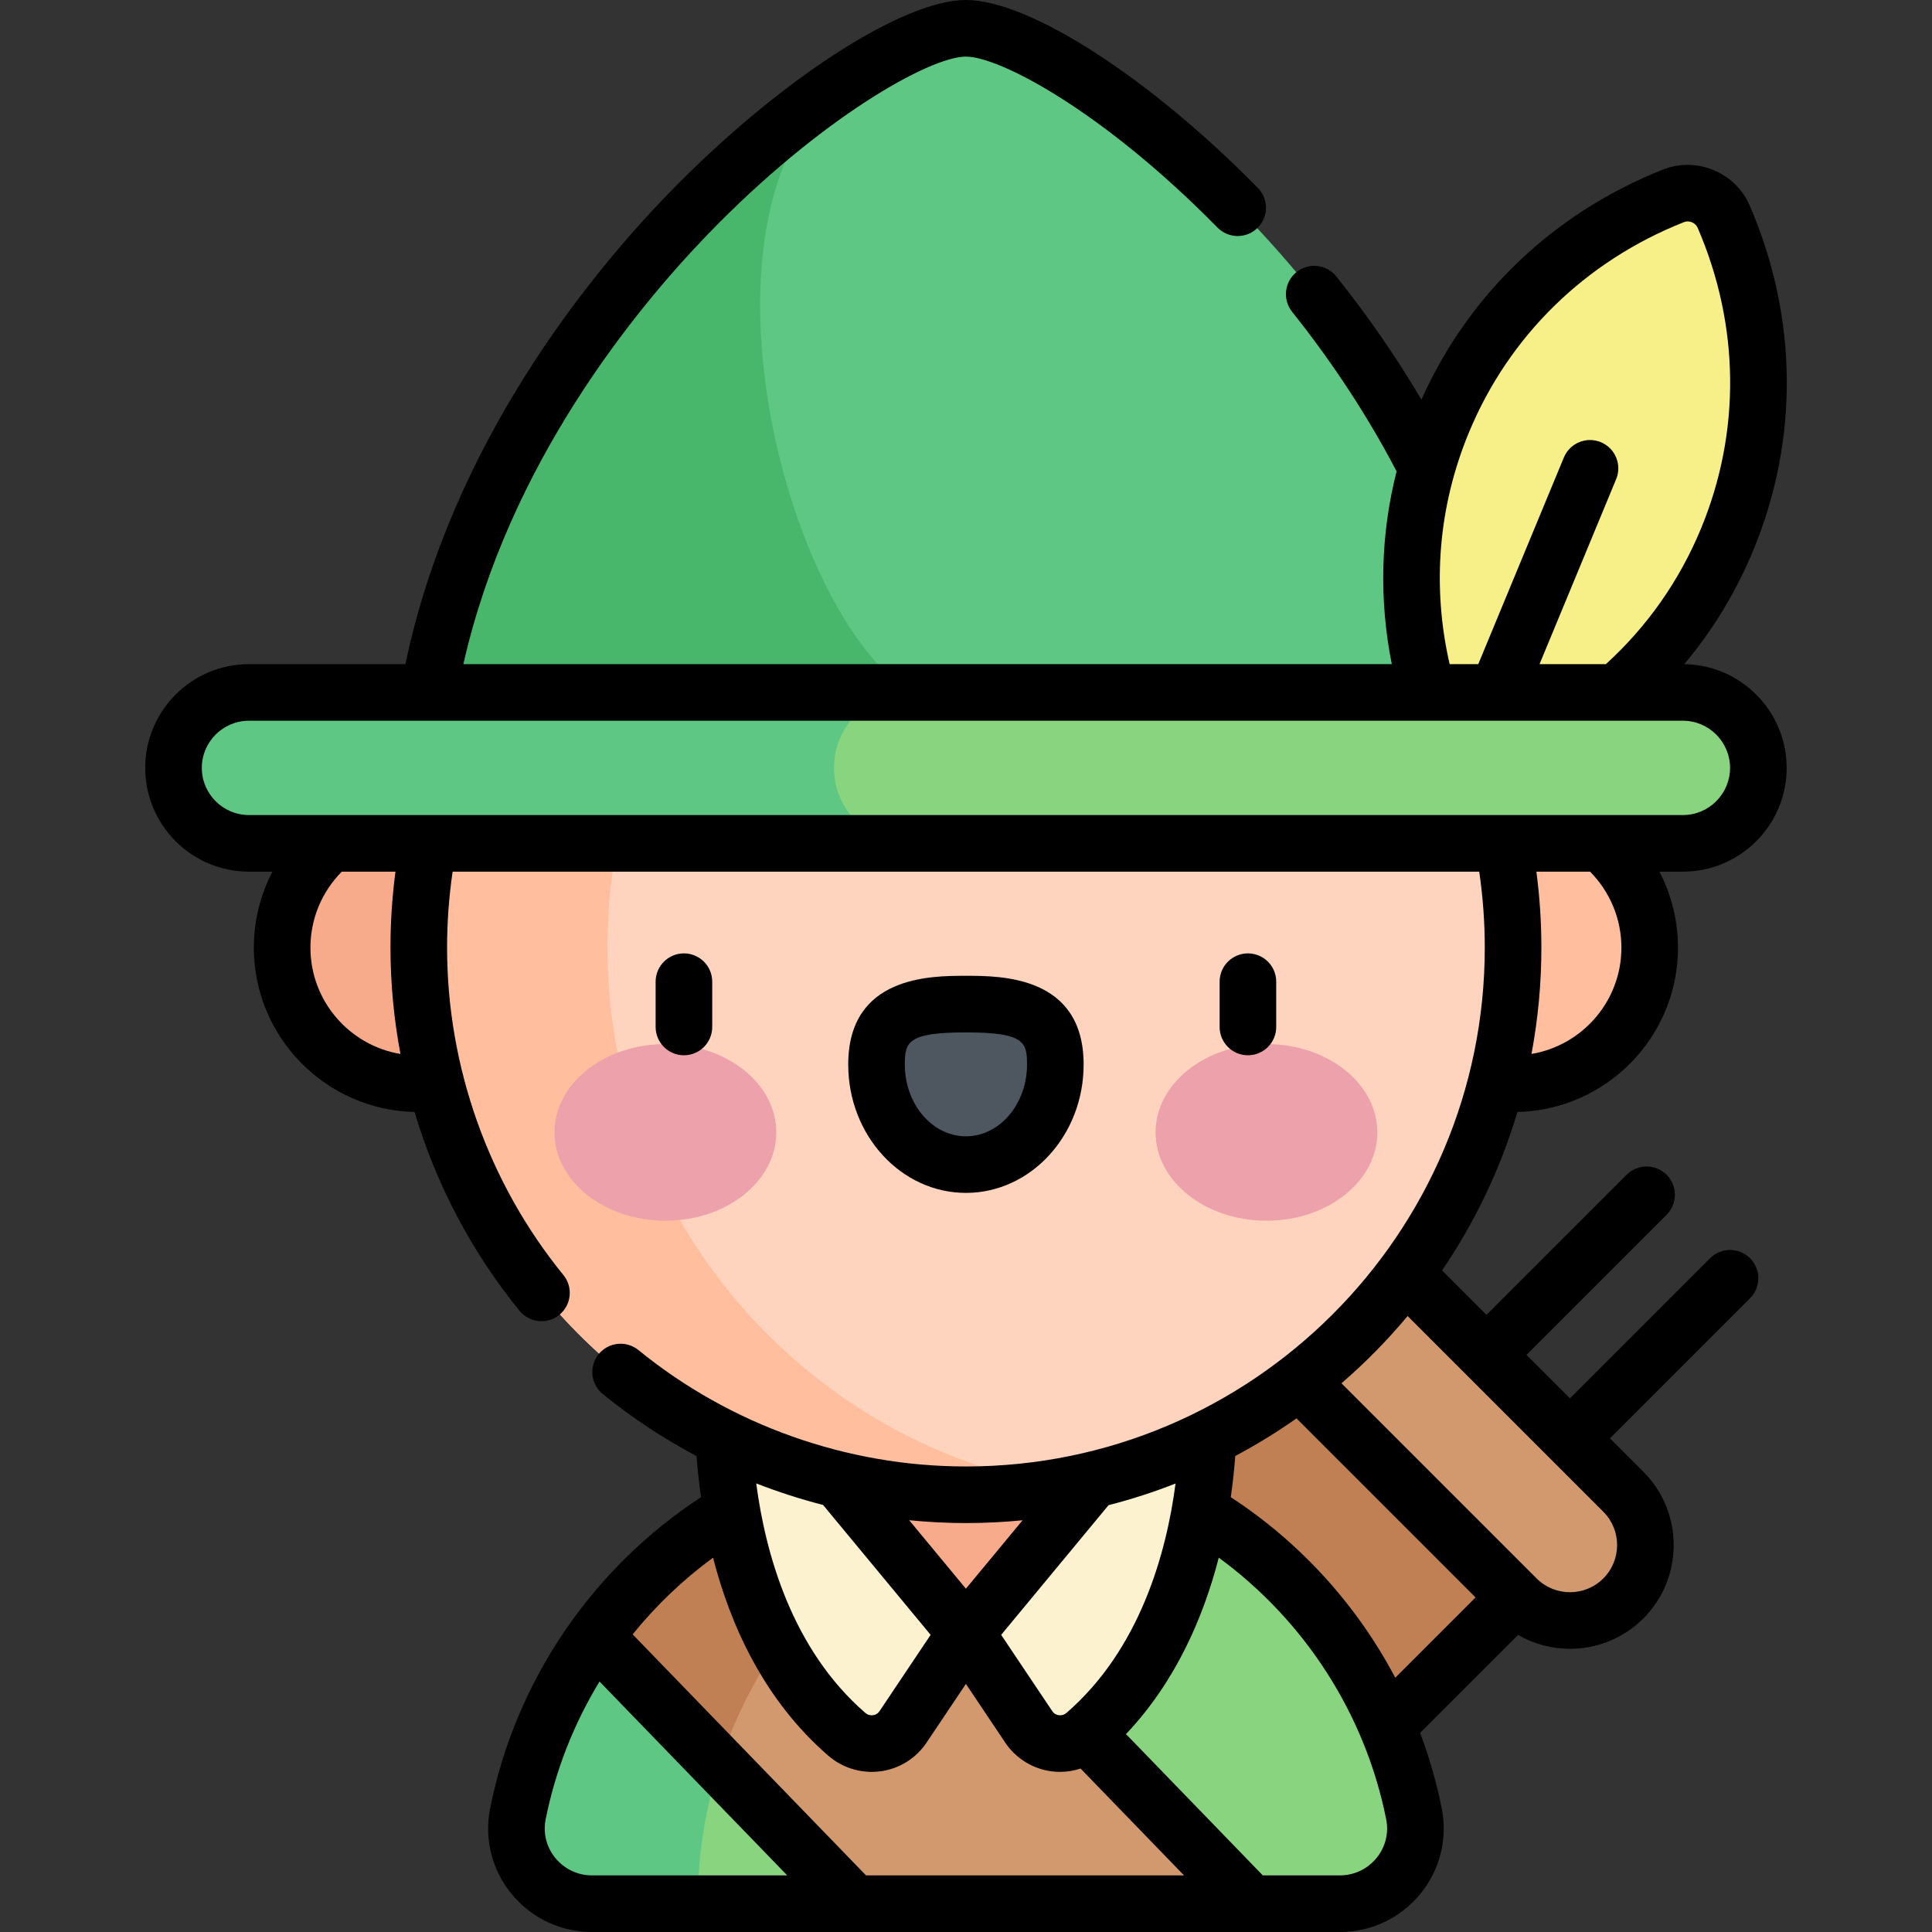 
<svg id="Capa_1" enable-background="new 0 0 512 512" height="512" viewBox="0 0 512 512" width="512" xmlns="http://www.w3.org/2000/svg"><rect x="0" y="0" width="512" height="512" fill="#333333" stroke="none"/><g><g><path d="m271.308 349.796h119.875v119.245h-119.875z" fill="#c18053" transform="matrix(.707 -.707 .707 .707 -192.483 354.142)"/></g><g><path d="m430.197 395.32-84.853-84.853c-7.81-7.81-20.474-7.81-28.284 0-7.81 7.81-7.81 20.474 0 28.284l84.853 84.853c7.81 7.81 20.474 7.81 28.284 0 7.81-7.81 7.81-20.474 0-28.284z" fill="#d2996f"/></g><g><circle cx="401.108" cy="251.131" fill="#ffbf9e" r="36.081"/></g><g><circle cx="110.85" cy="251.131" fill="#f7ab8b" r="36.081"/></g><g><path d="m156.885 504.5c-12.566 0-22.098-11.469-19.643-23.793 11.054-55.475 60.014-97.282 118.738-97.282s107.684 41.808 118.738 97.282c2.456 12.324-7.076 23.793-19.643 23.793z" fill="#89d47f"/></g><g><path d="m280.974 386.03c-8.065-1.705-16.426-2.605-24.993-2.605-58.6 0-107.629 41.885-118.724 97.271-2.469 12.326 7.069 23.804 19.64 23.804h28.008c.001-58.166 41.276-106.909 96.069-118.47z" fill="#5ec783"/></g><g><path d="m219.631 388.981c-25.152 7.907-46.767 23.798-61.868 44.707l68.562 70.812h105.155z" fill="#d2996f"/></g><g><path d="m219.65 389.001c-25.118 7.923-46.731 23.831-61.843 44.733l32.839 33.917c8.07-25.18 24.178-46.801 45.288-61.831z" fill="#c18053"/></g><g><path d="m222.981 432.78-15.174-58.167h96.335l-15.161 58.167z" fill="#f7ab8b"/></g><g><path d="m287.566 459.581c27.323-23.708 32.64-62.417 32.726-84.968h-16.15l-48.167 58.167 16.663 24.867c3.366 5.026 10.359 5.898 14.928 1.934z" fill="#fcf2d0"/></g><g><path d="m224.383 459.581c-27.323-23.708-32.64-62.417-32.726-84.968h16.15l48.167 58.167-16.663 24.867c-3.366 5.026-10.359 5.898-14.928 1.934z" fill="#fcf2d0"/></g><g><g><circle cx="255.981" cy="251.128" fill="#ffd4be" r="145"/></g></g><g><g><path d="m160.981 251.128c0-71.555 51.833-130.998 120-142.846-8.122-1.412-16.474-2.154-25-2.154-80.081 0-145 64.919-145 145s64.919 145 145 145c8.526 0 16.878-.743 25-2.154-68.167-11.848-120-71.29-120-142.846z" fill="#ffbf9e"/></g></g><g><path d="m255.981 7.5c-28.825 0-145.13 90.238-145.13 207.55h145.13 145.131c-.001-117.312-116.306-207.55-145.131-207.55z" fill="#5ec783"/></g><g><path d="m225.684 20.413c-44.847 28.931-114.834 103.631-114.834 194.637h130.162v-31.55c-35.346-23.993-60.271-132.852-15.328-163.087z" fill="#49b76b"/></g><g><g><path d="m382.352 111.734c-11.766 28.407-10.546 59.03.929 85.553 2.193 5.069 8.142 7.534 13.278 5.5 26.869-10.64 49.385-31.431 61.152-59.838s10.546-59.03-.929-85.553c-2.193-5.069-8.142-7.534-13.278-5.5-26.869 10.64-49.386 31.431-61.152 59.838z" fill="#f7ef87"/></g></g><g><path d="m445.981 223.5h-380c-11.046 0-20-8.954-20-20 0-11.046 8.954-20 20-20h380c11.046 0 20 8.954 20 20 0 11.046-8.955 20-20 20z" fill="#89d47f"/></g><g><path d="m221.013 203.5c0-11.046 8.954-20 20-20h-175.032c-11.046 0-20 8.954-20 20s8.954 20 20 20h175.032c-11.046 0-20-8.954-20-20z" fill="#5ec783"/></g><g><g><g><ellipse cx="176.336" cy="300.096" fill="#eda1ab" rx="29.387" ry="23.403"/></g><g><ellipse cx="335.626" cy="300.096" fill="#eda1ab" rx="29.387" ry="23.403"/></g><g><path d="m279.674 282.115c0-14.643-10.608-16.019-23.694-16.019-13.085 0-23.693 1.376-23.693 16.019s10.608 26.513 23.693 26.513c13.086 0 23.694-11.87 23.694-26.513z" fill="#4e5660"/></g></g><g><path d="m181.248 279.656c-4.143 0-7.5-3.358-7.5-7.5v-12c0-4.142 3.357-7.5 7.5-7.5s7.5 3.358 7.5 7.5v12c0 4.142-3.357 7.5-7.5 7.5z"/></g><g><path d="m255.981 316.128c-17.2 0-31.193-15.258-31.193-34.013 0-23.519 21.859-23.519 31.193-23.519s31.193 0 31.193 23.519c0 18.755-13.993 34.013-31.193 34.013zm0-42.532c-15.538 0-16.193 2.611-16.193 8.519 0 10.484 7.265 19.013 16.193 19.013 8.929 0 16.193-8.529 16.193-19.013 0-5.907-.655-8.519-16.193-8.519z"/></g><g><path d="m330.713 279.656c-4.143 0-7.5-3.358-7.5-7.5v-12c0-4.142 3.357-7.5 7.5-7.5s7.5 3.358 7.5 7.5v12c0 4.142-3.357 7.5-7.5 7.5z"/></g></g><path d="m473.481 203.5c0-15.042-12.142-27.296-27.138-27.491 7.578-9.012 13.71-19.114 18.298-30.19 12.166-29.37 11.819-61.83-.975-91.401-3.783-8.743-14.065-13.002-22.923-9.495-28.944 11.462-51.577 33.051-64.047 60.989-6.599-11.159-14.134-22.092-22.545-32.636-2.584-3.238-7.304-3.769-10.54-1.187-3.238 2.583-3.77 7.302-1.187 10.54 10.822 13.567 20.118 27.786 27.687 42.283-4.236 16.68-4.682 33.99-1.272 51.088h-246.041c11.993-53.05 45.475-93.943 64.895-114.024 29.639-30.651 58.703-46.976 68.288-46.976 8.927 0 36.287 14.4 66.665 45.31 2.902 2.954 7.652 2.996 10.605.092 2.954-2.903 2.996-7.652.092-10.606-28.814-29.319-60.627-49.796-77.362-49.796-16.933 0-50.188 21.679-79.071 51.548-20.93 21.643-57.317 66.223-69.461 124.452h-41.468c-15.163 0-27.5 12.336-27.5 27.5s12.337 27.5 27.5 27.5h6.218c-3.201 6.143-4.93 13.028-4.93 20.131 0 23.699 19.018 43.027 42.592 43.556 5.7 19.116 15.11 37.08 27.819 52.684 1.482 1.82 3.642 2.764 5.82 2.764 1.664 0 3.34-.552 4.731-1.685 3.212-2.616 3.694-7.34 1.079-10.552-19.881-24.41-30.83-55.225-30.83-86.77 0-6.742.499-13.493 1.47-20.128h272.06c.972 6.634 1.471 13.383 1.471 20.128 0 75.818-61.683 137.5-137.5 137.5-31.55 0-62.369-10.952-86.78-30.839-3.211-2.616-7.936-2.133-10.552 1.078s-2.134 7.936 1.077 10.552c7.757 6.319 16.098 11.82 24.873 16.46.245 3.312.621 6.974 1.181 10.887-28.877 18.857-49.167 48.726-55.893 82.475-1.604 8.047.471 16.312 5.691 22.675 5.257 6.408 13.022 10.083 21.307 10.083h198.191c8.284 0 16.05-3.675 21.307-10.083 5.221-6.364 7.295-14.628 5.691-22.675-1.365-6.847-3.294-13.53-5.731-19.996l25.968-25.967c4.237 2.444 8.989 3.67 13.743 3.67 7.043 0 14.085-2.681 19.446-8.042 10.722-10.722 10.722-28.169 0-38.891l-8.839-8.839 37.123-37.123c2.929-2.929 2.929-7.678 0-10.606-2.93-2.929-7.678-2.929-10.607 0l-37.123 37.123-11.515-11.514 37.123-37.123c2.929-2.929 2.929-7.678 0-10.606s-7.677-2.93-10.607 0l-37.123 37.122-11.772-11.771c8.674-12.753 15.461-26.886 19.971-41.992 23.557-.548 42.556-19.868 42.556-43.555 0-7.092-1.726-13.983-4.929-20.131h6.221c15.165 0 27.502-12.336 27.502-27.5zm-84.2-88.896c10.599-25.586 30.836-45.38 56.985-55.735 1.384-.549 3.044.144 3.632 1.505 11.169 25.813 11.482 54.119.885 79.704-5.724 13.817-14.202 25.892-25.197 35.922h-17.592l20.303-49.017c1.586-3.827-.231-8.214-4.059-9.799-3.823-1.583-8.214.232-9.799 4.059l-22.68 54.757h-7.591c-4.74-20.682-2.999-41.813 5.113-61.396zm-335.8 88.896c0-6.893 5.607-12.5 12.5-12.5h380c6.893 0 12.5 5.607 12.5 12.5s-5.607 12.5-12.5 12.5h-380c-6.893 0-12.5-5.607-12.5-12.5zm52.647 75.815c-13.52-2.258-23.86-14.033-23.86-28.184 0-7.585 3.006-14.792 8.308-20.131h14.224c-.876 6.652-1.319 13.396-1.319 20.128 0 9.498.902 18.934 2.647 28.187zm176.523 174.602c-.785.682-1.632.687-2.062.627-.503-.067-1.21-.308-1.722-1.071l-13.547-20.219 28.459-34.369c6.071-1.554 11.997-3.474 17.754-5.733-2.448 18.588-9.466 43.917-28.882 60.765zm-11.662-51.027-15.014 18.132-15.029-18.149c4.983.496 10 .756 15.035.756 5.064-.001 10.069-.255 15.008-.739zm-52.865-4.059 28.505 34.423-13.548 20.219c-.512.764-1.219 1.004-1.722 1.071-.433.061-1.276.054-2.062-.627-19.429-16.859-26.443-42.207-28.888-60.799 5.782 2.259 11.698 4.169 17.715 5.713zm-29.16 13.969c4.599 17.867 13.483 37.677 30.504 52.446 3.229 2.802 7.342 4.32 11.556 4.32.772 0 1.549-.051 2.323-.154 4.963-.664 9.408-3.43 12.195-7.59l10.432-15.569 10.432 15.569c2.787 4.16 7.232 6.926 12.195 7.59.774.104 1.551.154 2.323.154 1.857 0 3.688-.311 5.439-.881l27.416 28.315h-84.275l-61.844-63.874c6.159-7.62 13.31-14.469 21.304-20.326zm-41.789 79.603c-2.36-2.876-3.3-6.605-2.577-10.229 2.593-13.013 7.48-25.37 14.278-36.554l49.748 51.38h-51.739c-3.774 0-7.313-1.675-9.71-4.597zm217.611 0c-2.396 2.922-5.936 4.597-9.71 4.597h-20.419l-36.256-37.445c13.215-13.946 20.552-31.095 24.584-46.759 22.851 16.733 38.832 41.546 44.378 69.378.723 3.623-.216 7.352-2.577 10.229zm-38.616-95.639c.561-3.92.938-7.587 1.182-10.903 5.628-2.994 11.05-6.326 16.233-9.977l47.454 47.453-21.279 21.279c-10.142-19.218-25.105-35.784-43.59-47.852zm98.723 3.859c4.874 4.874 4.874 12.804.001 17.678-4.873 4.873-12.803 4.875-17.678 0l-51.715-51.715c6.317-5.453 12.18-11.417 17.532-17.823zm4.796-149.492c0 14.14-10.324 25.908-23.829 28.179 1.714-9.137 2.621-18.554 2.621-28.181 0-6.735-.447-13.477-1.323-20.128h14.225c5.298 5.338 8.306 12.558 8.306 20.13z"/></g></svg>
